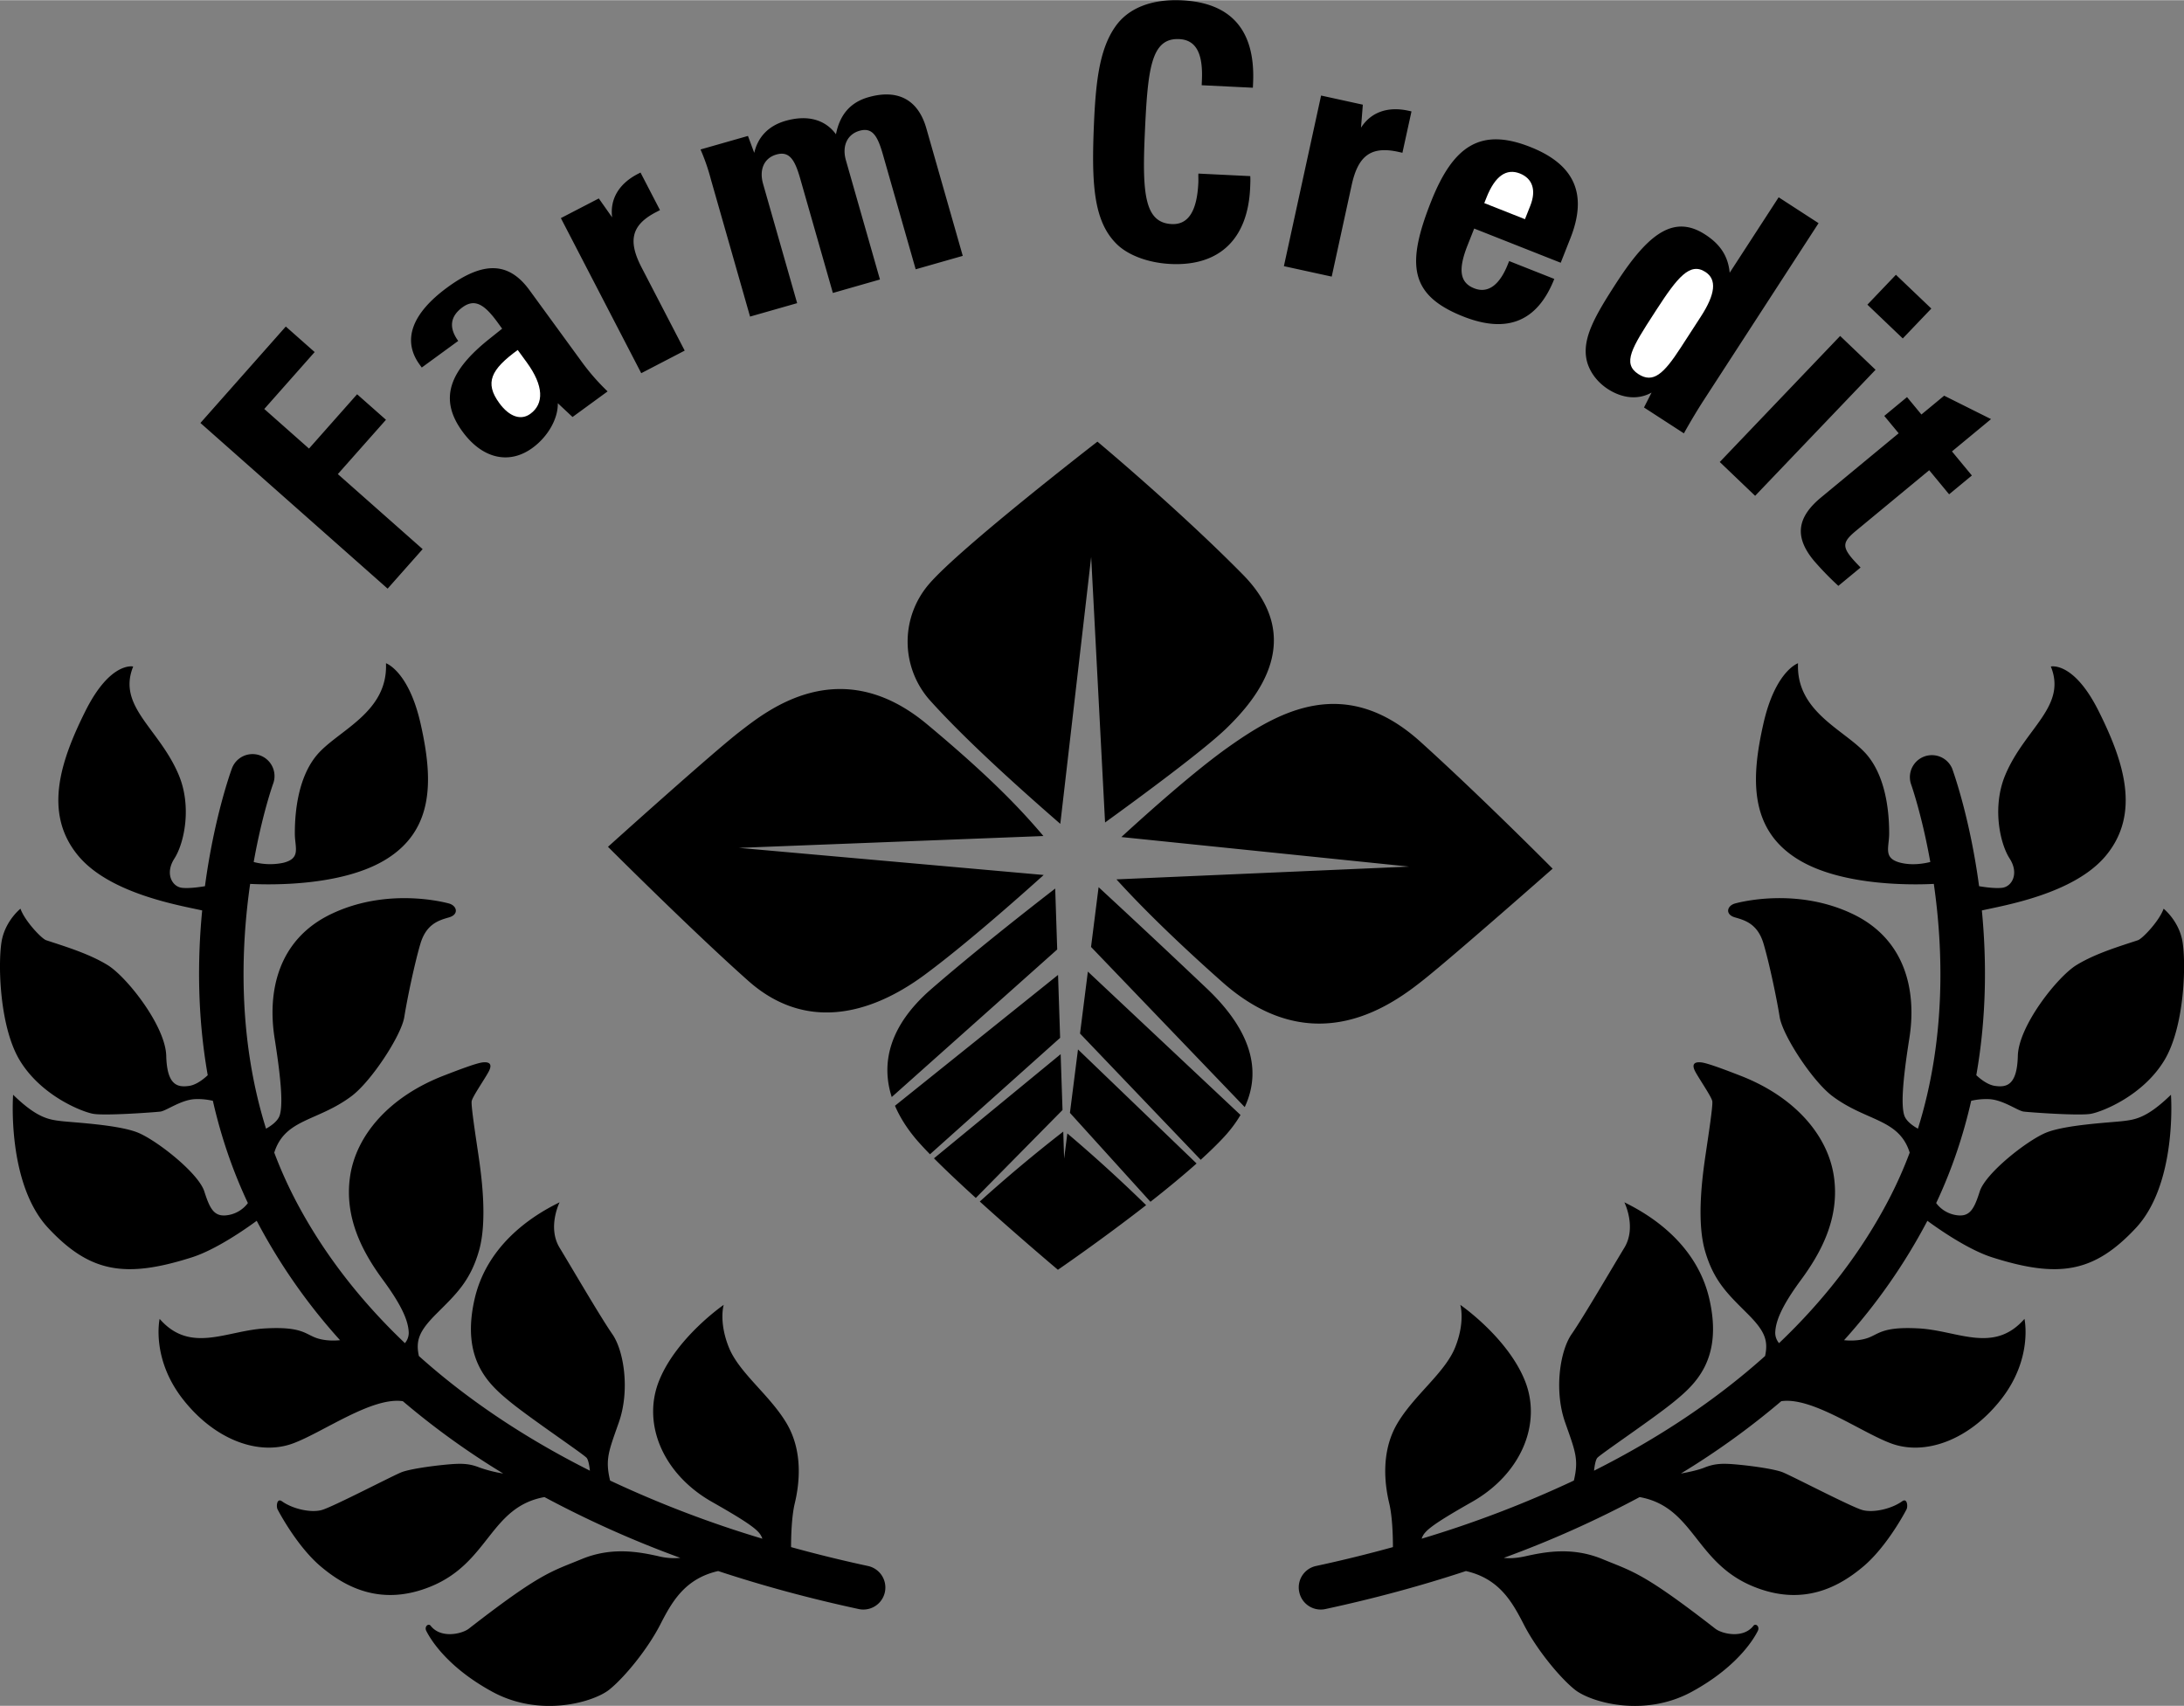 <svg xmlns="http://www.w3.org/2000/svg" width="2500" height="1953" viewBox="0 0 62.113 48.512"><rect x="0" y="0" width="62.113" height="48.512" fill="#808080" stroke="none"/><path d="M25.361 31.197L30.067 27l-.057-1.733c-.852.659-2.328 1.82-3.529 2.863-1.216 1.058-1.422 2.128-1.12 3.067zM34.031 33.087l-3.373-3.244-.229 1.804 2.29 2.529c.455-.357.91-.731 1.312-1.089zM30.155 23.427l.878-7.591.395 7.552c1.012-.732 2.804-2.053 3.448-2.675.916-.887 2.263-2.555.473-4.374-1.803-1.832-4.138-3.783-4.138-3.783s-3.901 3.015-4.788 4.049a2.51 2.51 0 0 0 0 3.281c.676.756 1.801 1.863 3.732 3.541zM29.683 24.881l-8.669-.771 8.661-.337c-.594-.701-1.442-1.622-3.311-3.18-2.482-2.068-4.552-.384-5.32.207-.769.591-3.753 3.28-3.753 3.28s2.394 2.394 3.99 3.812c1.596 1.419 3.428 1.005 5.024-.177 1.126-.833 2.605-2.138 3.378-2.834zM27.752 34.067l2.466-2.501-.053-1.588-3.603 2.962c.343.344.762.737 1.19 1.127zM30.15 29.513l-.059-1.789-4.638 3.721c.153.358.377.695.643 1.001.1.114.219.242.353.379l3.701-3.312zM40.401 21.096c-2.157-1.95-4.049-.856-5.467.148-.943.667-2.263 1.843-3.043 2.558l8.186.841-8.325.363c.515.569 1.458 1.544 3.006 2.917 2.63 2.335 4.876.621 5.763-.088.887-.71 3.636-3.133 3.636-3.133s-2.002-2.02-3.756-3.606zM34.343 28.13a319.94 319.94 0 0 0-3.099-2.902l-.215 1.7 4.371 4.555c.552-1.182.018-2.325-1.057-3.353zM30.355 32.232l-.091.716-.025-.768a41.91 41.91 0 0 0-2.374 1.989c1.1.996 2.222 1.941 2.222 1.941s1.233-.844 2.509-1.838a42.686 42.686 0 0 0-2.241-2.04zM30.939 27.629l-.223 1.762 3.432 3.591c.251-.229.479-.449.668-.654.191-.208.344-.415.464-.621l-4.341-4.078zM24.685 44.535a39.053 39.053 0 0 1-2.187-.537c0-.273.012-.856.105-1.244.125-.521.25-1.458-.229-2.271-.479-.812-1.354-1.438-1.646-2.167-.292-.729-.146-1.208-.146-1.208s-1.333.917-1.833 2.146c-.5 1.229.104 2.667 1.5 3.458 1.243.705 1.362.848 1.433 1.047a31.305 31.305 0 0 1-4.331-1.654c-.146-.614-.036-.84.252-1.664.312-.896.146-2.021-.188-2.5-.333-.479-1.146-1.875-1.5-2.458-.354-.583 0-1.292 0-1.292-.458.229-2.021 1.021-2.417 2.75-.396 1.729.417 2.438 1 2.917.583.479 2.104 1.5 2.188 1.604.049.062.077.234.091.363-1.859-.935-3.489-2.028-4.864-3.262-.099-.453.019-.722.502-1.205.542-.542.958-.917 1.208-1.792s.062-2.188-.021-2.75-.208-1.375-.188-1.5.354-.604.479-.833c.125-.229.021-.292-.167-.271s-.729.23-1.104.375c-1.562.604-2.5 1.708-2.667 2.875-.167 1.167.354 2.146.938 2.938.583.792.708 1.188.729 1.458a.454.454 0 0 1-.106.339c-1.304-1.241-2.359-2.615-3.132-4.106a12.314 12.314 0 0 1-.584-1.313c.306-.971 1.231-.882 2.198-1.607.568-.427 1.417-1.729 1.5-2.25.083-.521.292-1.521.458-2.083.167-.562.521-.667.812-.75.292-.083.229-.333 0-.396-.229-.062-1.792-.438-3.333.292-1.542.729-1.833 2.229-1.625 3.542.208 1.312.229 1.917.146 2.188-.052.168-.249.305-.39.383-.802-2.563-.719-5.107-.452-6.962.598.03 2.558.065 3.801-.66 1.48-.864 1.388-2.375 1.049-3.887-.34-1.512-.987-1.729-.987-1.729.062 1.42-1.389 1.913-1.975 2.623-.586.71-.617 1.82-.617 2.222 0 .4.185.709-.339.833a1.816 1.816 0 0 1-.831-.025c.24-1.348.545-2.207.554-2.229a.625.625 0 1 0-1.174-.43c-.044.119-.509 1.421-.766 3.347-.147.025-.45.069-.653.046-.277-.03-.494-.401-.216-.833.278-.432.502-1.471.124-2.375-.555-1.327-1.759-1.944-1.296-3.086 0 0-.648-.154-1.358 1.265-.709 1.419-1.203 2.9-.216 4.104.903 1.101 2.916 1.427 3.536 1.569-.133 1.369-.142 2.985.158 4.686-.115.108-.324.277-.534.305-.312.042-.625 0-.646-.854s-1.125-2.25-1.667-2.583c-.542-.333-1.246-.54-1.75-.708-.125-.042-.604-.542-.729-.896 0 0-.396.313-.521.854-.125.542-.104 2.458.5 3.458s1.75 1.458 2.083 1.521c.333.062 1.75-.042 1.917-.062.167-.021.583-.333.979-.354.204-.011.386.018.514.047.218.96.539 1.939.996 2.909a.882.882 0 0 1-.531.336c-.417.083-.542-.146-.708-.667-.167-.521-1.333-1.438-1.875-1.667-.542-.229-1.833-.292-2.188-.333-.354-.042-.688-.083-1.375-.75 0 0-.188 2.521 1 3.792s2.191 1.434 4.083.833c.69-.219 1.542-.817 1.845-1.04a16.545 16.545 0 0 0 2.37 3.396c-.15.015-.384.021-.61-.043-.375-.104-.417-.354-1.521-.292s-2.125.729-3-.271c0 0-.25 1.125.667 2.292.917 1.167 2.167 1.604 3.125 1.25.856-.316 2.245-1.331 3.125-1.201a22.18 22.18 0 0 0 2.854 2.057 3.876 3.876 0 0 1-.667-.168c-.312-.125-.542-.125-.979-.083s-1 .125-1.229.208c-.229.083-1.979 1-2.292 1.083-.312.083-.825-.035-1.125-.25-.146-.104-.167.146-.125.229.042.083.562 1.062 1.229 1.625.667.562 1.702 1.161 3.146.562 1.646-.683 1.668-2.255 3.215-2.536a29.807 29.807 0 0 0 3.864 1.729 1.832 1.832 0 0 1-.62-.047c-.562-.125-1.333-.271-2.188.083s-1.145.375-3.208 1.979c-.188.146-.792.292-1.083-.083-.064-.082-.188.021-.125.146s.5.979 1.875 1.729 2.896.292 3.333-.062c.438-.354 1.083-1.146 1.438-1.833.326-.633.689-1.318 1.655-1.537 1.268.419 2.601.78 3.997 1.081a.626.626 0 1 0 .263-1.225zM37.428 44.535a38.84 38.84 0 0 0 2.187-.537c0-.273-.012-.856-.105-1.244-.125-.521-.25-1.458.229-2.271.479-.812 1.354-1.438 1.646-2.167.292-.729.146-1.208.146-1.208s1.333.917 1.833 2.146c.5 1.229-.104 2.667-1.5 3.458-1.243.705-1.362.848-1.433 1.047a31.242 31.242 0 0 0 4.33-1.654c.146-.614.036-.84-.252-1.664-.312-.896-.146-2.021.188-2.5.333-.479 1.146-1.875 1.5-2.458.354-.583 0-1.292 0-1.292.458.229 2.021 1.021 2.417 2.75.396 1.729-.417 2.438-1 2.917-.583.479-2.104 1.5-2.188 1.604-.05.062-.077.234-.091.363 1.859-.935 3.489-2.028 4.864-3.262.099-.453-.018-.722-.502-1.205-.542-.542-.958-.917-1.208-1.792s-.062-2.188.021-2.75c.083-.562.208-1.375.188-1.5-.021-.125-.354-.604-.479-.833-.125-.229-.021-.292.167-.271s.729.23 1.104.375c1.562.604 2.5 1.708 2.667 2.875s-.354 2.146-.938 2.938-.708 1.188-.729 1.458a.454.454 0 0 0 .106.339c1.304-1.241 2.358-2.615 3.132-4.106.226-.435.419-.873.584-1.313-.306-.971-1.231-.882-2.198-1.607-.569-.427-1.417-1.729-1.5-2.25-.083-.521-.292-1.521-.458-2.083s-.521-.667-.812-.75-.229-.333 0-.396 1.792-.438 3.333.292c1.542.729 1.833 2.229 1.625 3.542-.208 1.312-.229 1.917-.146 2.188.052.168.249.305.39.383.803-2.563.719-5.107.452-6.962-.598.03-2.557.065-3.8-.66-1.481-.864-1.389-2.375-1.049-3.887.339-1.512.987-1.729.987-1.729-.062 1.42 1.388 1.913 1.975 2.623.586.71.617 1.82.617 2.222 0 .4-.186.709.339.833.315.074.629.025.831-.025-.24-1.348-.545-2.207-.553-2.229a.626.626 0 0 1 1.174-.43c.043.119.509 1.421.766 3.347.147.025.449.069.653.046.278-.03.494-.401.216-.833-.278-.432-.502-1.471-.124-2.375.556-1.327 1.759-1.944 1.296-3.086 0 0 .648-.154 1.358 1.265s1.203 2.9.216 4.104c-.903 1.101-2.916 1.427-3.536 1.569.133 1.369.142 2.985-.158 4.686.115.108.325.277.535.305.312.042.625 0 .646-.854.021-.854 1.125-2.25 1.667-2.583.542-.333 1.246-.54 1.75-.708.125-.042.604-.542.729-.896 0 0 .396.313.521.854.125.542.104 2.458-.5 3.458s-1.75 1.458-2.083 1.521-1.75-.042-1.917-.062c-.167-.021-.583-.333-.979-.354a1.887 1.887 0 0 0-.514.047c-.218.96-.539 1.939-.996 2.909a.875.875 0 0 0 .531.336c.417.083.542-.146.708-.667.167-.521 1.333-1.438 1.875-1.667.542-.229 1.833-.292 2.188-.333.354-.042.688-.083 1.375-.75 0 0 .188 2.521-1 3.792s-2.191 1.434-4.083.833c-.69-.219-1.542-.817-1.844-1.04a16.545 16.545 0 0 1-2.37 3.396c.15.015.384.021.61-.043.375-.104.417-.354 1.521-.292 1.104.062 2.125.729 3-.271 0 0 .25 1.125-.667 2.292-.917 1.167-2.167 1.604-3.125 1.25-.856-.316-2.245-1.331-3.125-1.201a22.18 22.18 0 0 1-2.854 2.057c.203-.036.484-.095.667-.168.312-.125.542-.125.979-.083s1 .125 1.229.208c.229.083 1.979 1 2.292 1.083.312.083.825-.035 1.125-.25.146-.104.167.146.125.229-.042.083-.562 1.062-1.229 1.625-.667.562-1.702 1.161-3.146.562-1.646-.683-1.668-2.255-3.215-2.536a29.807 29.807 0 0 1-3.864 1.729c.133.016.337.017.62-.047.562-.125 1.333-.271 2.188.083.854.354 1.146.375 3.208 1.979.188.146.792.292 1.083-.083.064-.082.188.021.125.146s-.5.979-1.875 1.729-2.896.292-3.333-.062c-.438-.354-1.083-1.146-1.438-1.833-.326-.633-.689-1.318-1.655-1.537-1.268.419-2.601.78-3.997 1.081a.624.624 0 0 1-.742-.479.622.622 0 0 1 .476-.746zM5.7 12.025l2.428-2.743.821.726-1.433 1.619 1.272 1.126 1.368-1.545.821.726-1.369 1.545 2.412 2.134-.996 1.124zM11.995 10.448l1.037-.757c-.273-.375-.229-.7.121-.956.343-.25.616-.095.994.424l.134.184-.339.271c-1.186.938-1.459 1.737-.79 2.654.564.774 1.328.95 1.99.467.447-.325.732-.839.722-1.272l.419.392.997-.728a6.276 6.276 0 0 1-.766-.884L15.06 8.249c-.587-.806-1.304-.833-2.326-.088-1.037.756-1.298 1.521-.797 2.207l.058.08zM15.951 6.198l1.079-.559.379.538c-.065-.511.185-.952.728-1.234l.079-.041.554 1.069-.114.059c-.71.368-.796.824-.41 1.57l1.227 2.367-1.236.642-2.286-4.411zM22.341 3.432c.626-.179 1.13-.035 1.434.382.108-.555.408-.908.921-1.054.836-.239 1.416.067 1.649.884l1.036 3.628-1.339.382-.93-3.257c-.151-.531-.297-.788-.667-.683-.342.098-.506.422-.387.84l.968 3.39-1.339.383-.93-3.257c-.152-.532-.307-.786-.677-.68-.342.098-.497.419-.377.837l.968 3.39-1.339.382-1.117-3.912a5.732 5.732 0 0 0-.292-.841l1.349-.385.179.482c.104-.461.415-.775.89-.911zM35.554 5.339c-.065 1.46-.882 2.231-2.261 2.164-.684-.034-1.244-.274-1.54-.573-.667-.662-.714-1.752-.638-3.475.054-1.206.17-2.083.604-2.702.361-.521 1.021-.792 1.898-.749 1.398.068 2.088.854 2.021 2.344l-.006.142-1.456-.071.006-.143c.035-.77-.171-1.146-.644-1.169-.81-.039-.898.86-.981 2.725-.075 1.692.005 2.498.766 2.536.473.023.722-.371.758-1.182.003-.081-.002-.162.001-.254l1.476.072c.006.113.001.224-.004.335zM37.572 2.712l1.187.26-.052.655c.277-.435.751-.614 1.349-.483l.087.019-.258 1.177-.125-.028c-.781-.17-1.139.126-1.318.945l-.568 2.605-1.36-.297 1.058-4.853zM42.92 7.42l-.033.083c-.243.615-.578.844-.963.691-.414-.163-.456-.541-.187-1.221l.189-.478 2.461.973.275-.697c.494-1.249.127-2.095-1.14-2.596-1.405-.556-2.19-.048-2.825 1.56-.708 1.791-.605 2.659.919 3.262 1.258.497 2.113.134 2.588-1.069L42.92 7.42zM49.192 7.752c-.044-.476-.273-.813-.696-1.086-.878-.57-1.603-.051-2.521 1.365-.607.937-.972 1.571-.857 2.175.059.309.271.635.611.855.423.273.873.307 1.242.099l-.216.424 1.135.736c.217-.389.408-.701.563-.941l3.267-5.037-1.135-.736-1.393 2.146zM53.92 7.81l1.007.961-.812.85-1.006-.961zM52.334 9.55l1.007.962-3.425 3.585-1.006-.962zM51.586 15.94c-.554-.669-.487-1.225.205-1.797l2.207-1.825-.409-.494.647-.535.409.495.647-.535 1.333.666-1.111.919.566.685-.647.535-.566-.685-2.07 1.712c-.365.302-.42.437-.137.779.063.076.152.169.255.276l-.632.522a8.572 8.572 0 0 1-.697-.718z"/><path d="M14.724 9.949l.256.351c.489.67.494 1.18.103 1.465-.263.192-.594.091-.885-.308-.419-.575-.24-.95.526-1.508zM42.213 5.771l.062-.156c.243-.615.565-.838.951-.686.358.142.471.473.297.914l-.153.386-1.157-.458zM48.373 8.998l-.58.895c-.473.729-.776 1.016-1.199.741-.464-.301-.182-.753.452-1.731l.064-.099c.596-.92.952-1.36 1.391-1.075.332.214.285.631-.128 1.269z" fill="#fff"/></svg>